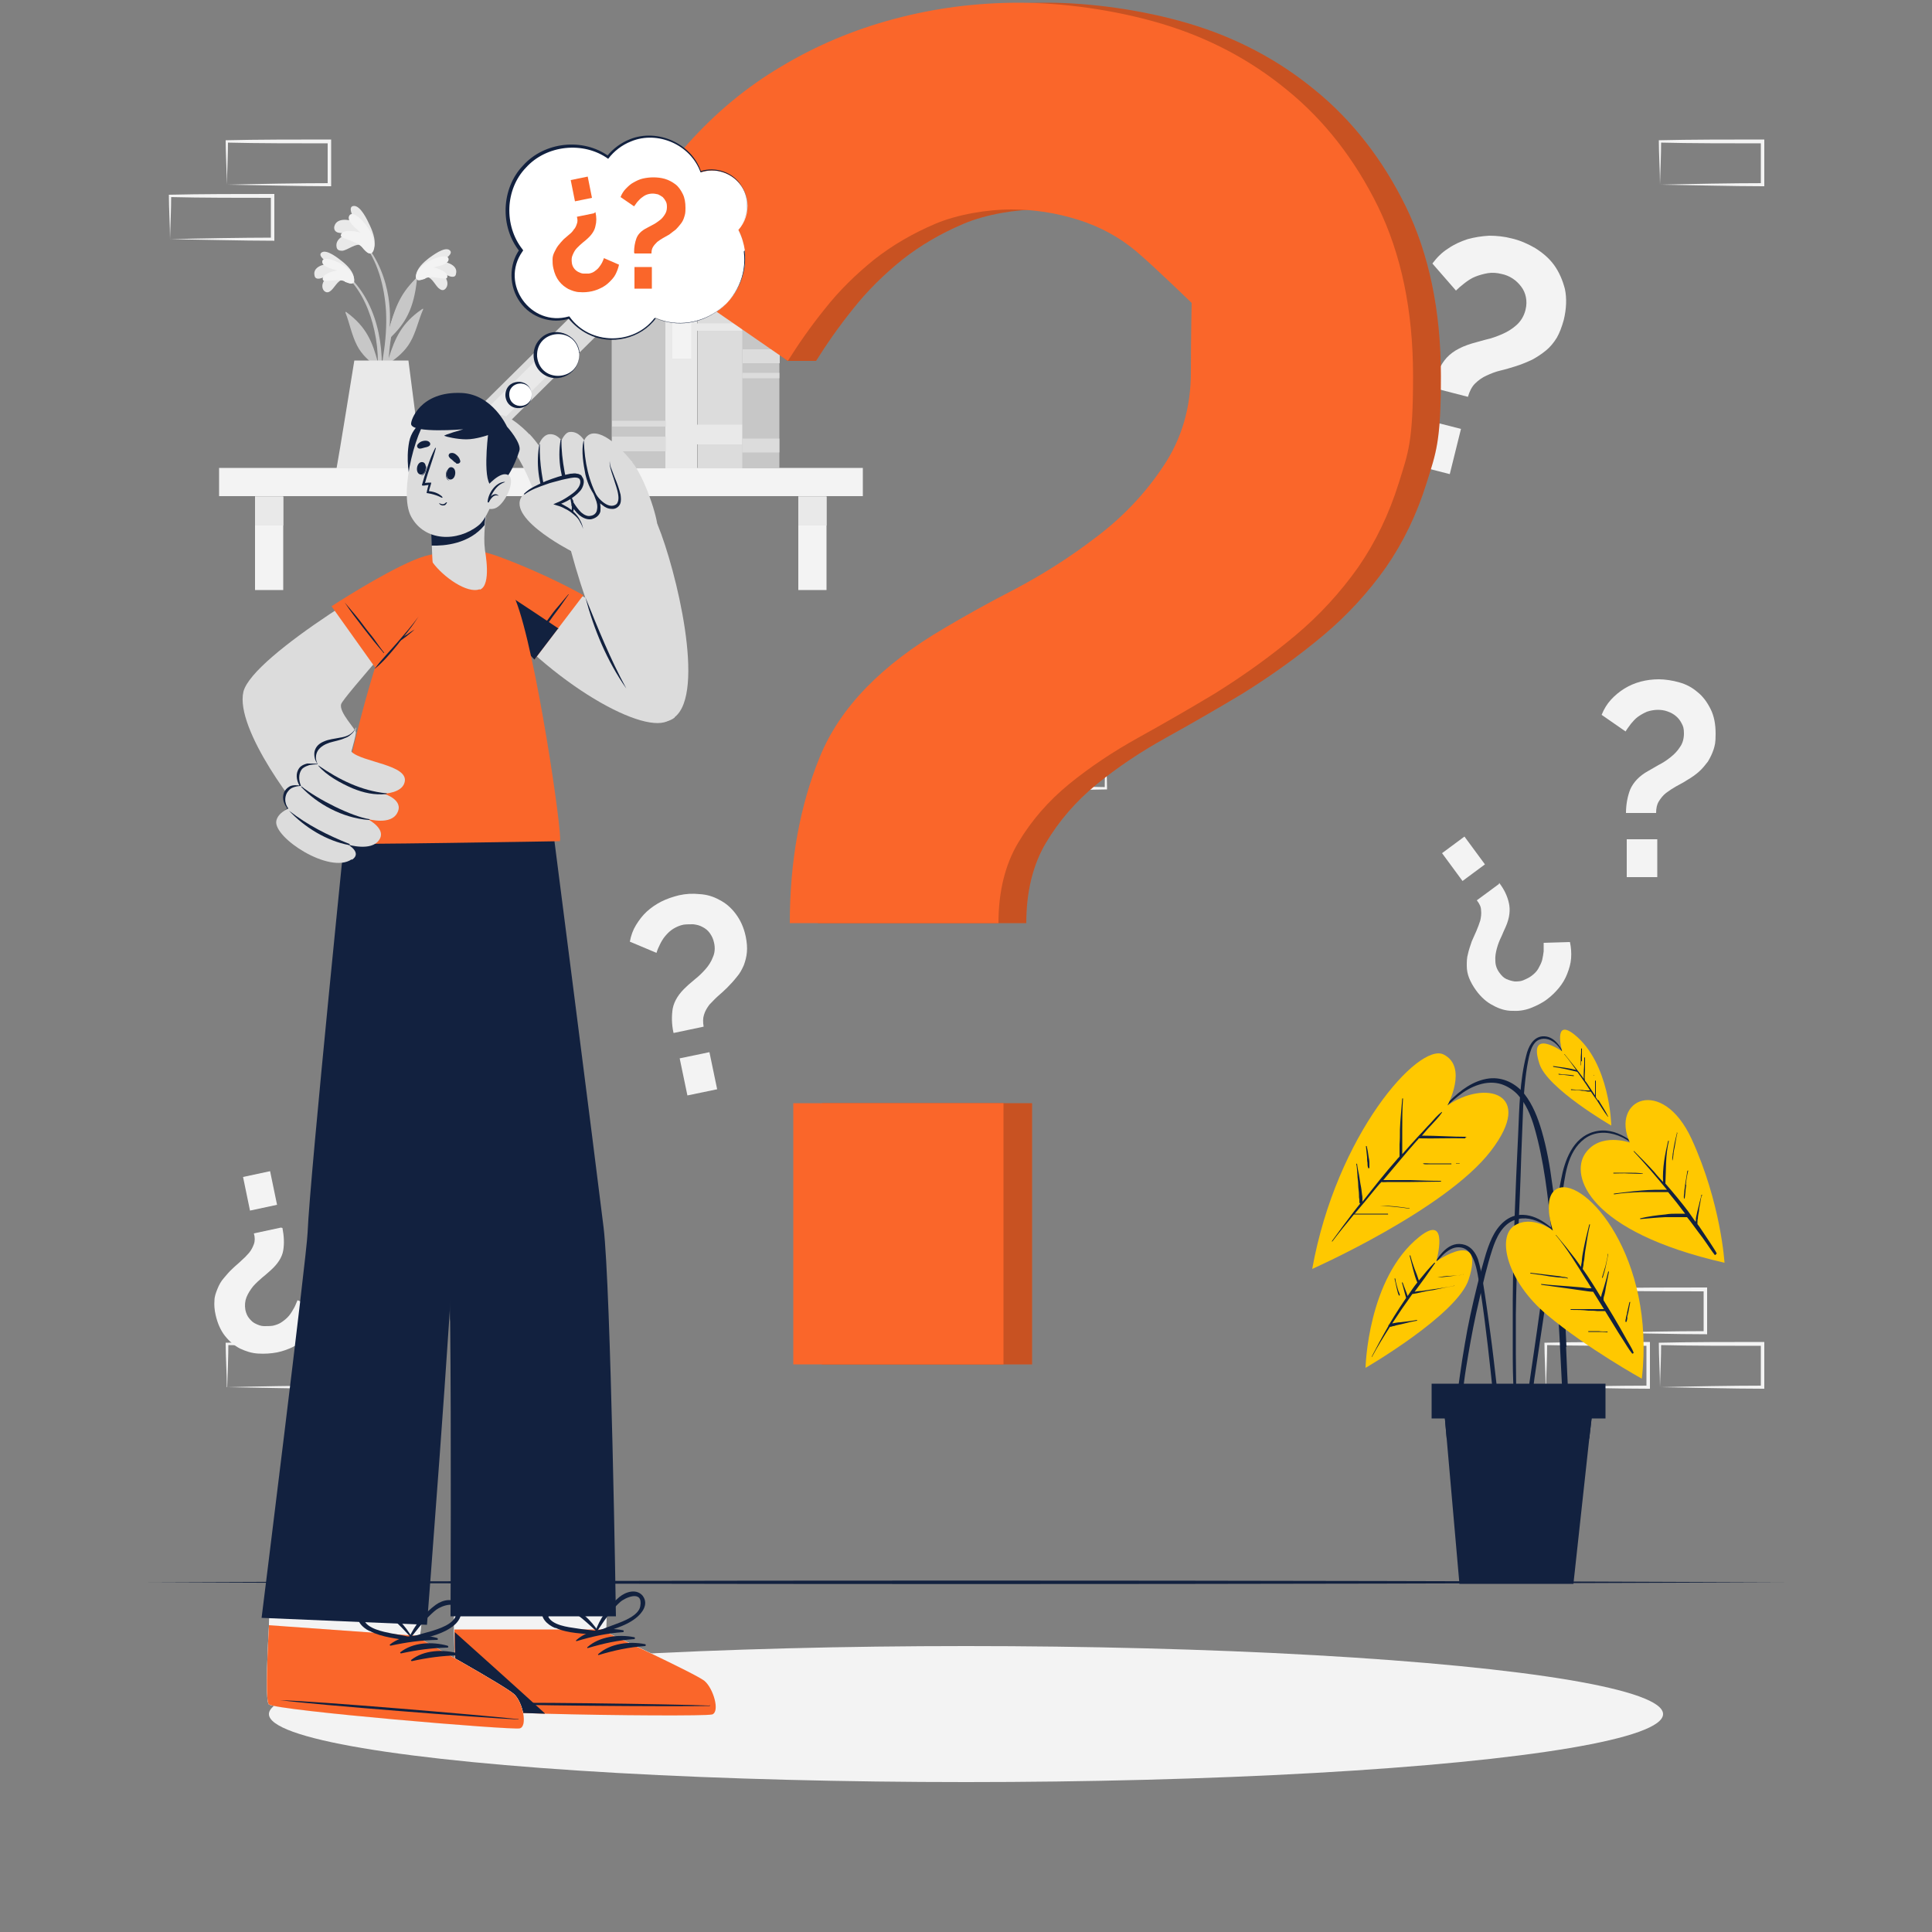 <svg xmlns="http://www.w3.org/2000/svg" xmlns:xlink="http://www.w3.org/1999/xlink" id="eFnXEDKeCJ61" viewBox="0 0 500 500"><rect x="0" y="0" width="500" height="500" fill="#808080" stroke="none"/><style><![CDATA[#eFnXEDKeCJ6124_to {animation: eFnXEDKeCJ6124_to__to 3000ms linear infinite normal forwards}@keyframes eFnXEDKeCJ6124_to__to { 0% {transform: translate(269.4px,262.1px);animation-timing-function: cubic-bezier(0.42,0,0.58,1)} 50% {transform: translate(271.7px,347.3px);animation-timing-function: cubic-bezier(0.42,0,0.58,1)} 100% {transform: translate(269.4px,262.1px)}} #eFnXEDKeCJ6180_tr {animation: eFnXEDKeCJ6180_tr__tr 3000ms linear infinite normal forwards}@keyframes eFnXEDKeCJ6180_tr__tr { 0% {transform: translate(129.666px,145.6px) rotate(0deg)} 50% {transform: translate(129.666px,145.6px) rotate(36.266deg)} 100% {transform: translate(129.666px,145.6px) rotate(0deg)}}]]></style><g><g><g><rect width="166.6" height="7.3" rx="0" ry="0" transform="matrix(-1 0 0-1 223.3 128.4)" fill="#f3f3f3" stroke-width="0"></rect><g><rect width="7.3" height="24.2" rx="0" ry="0" transform="translate(206.6 128.5)" fill="#f3f3f3" stroke-width="0"></rect><rect width="7.3" height="7.5" rx="0" ry="0" transform="translate(206.6 128.5)" fill="#e9e9e9" stroke-width="0"></rect></g><g><rect width="7.3" height="24.2" rx="0" ry="0" transform="translate(66 128.5)" fill="#f3f3f3" stroke-width="0"></rect><rect width="7.3" height="7.5" rx="0" ry="0" transform="translate(66 128.5)" fill="#e9e9e9" stroke-width="0"></rect></g></g><g><rect width="46.6" height="11.7" rx="0" ry="0" transform="matrix(0 1-1 0 192.2 74.6)" fill="#dcdcdc" stroke-width="0"></rect><rect width="5.1" height="11.7" rx="0" ry="0" transform="matrix(0 1-1 0 192.2 72.1)" fill="#e9e9e9" stroke-width="0"></rect><rect width="1.9" height="11.7" rx="0" ry="0" transform="matrix(0 1-1 0 192.1 83.7)" fill="#e9e9e9" stroke-width="0"></rect><rect width="5.1" height="13.2" rx="0" ry="0" transform="matrix(0 1-1 0 192.2 109.9)" fill="#e9e9e9" stroke-width="0"></rect><g><rect width="54.3" height="8.2" rx="0" ry="0" transform="matrix(0 1-1 0 180.4 66.9)" fill="#e9e9e9" stroke-width="0"></rect><rect width="20.9" height="4.9" rx="0" ry="0" transform="matrix(0 1-1 0 178.9 71.9)" fill="#f3f3f3" stroke-width="0"></rect></g><g><rect width="54.3" height="8.2" rx="0" ry="0" transform="matrix(-.711 0.703-.703-.711 158.23 83.073)" fill="#dcdcdc" stroke-width="0"></rect><rect width="20.9" height="4.9" rx="0" ry="0" transform="matrix(-.711 0.703-.703-.711 142.426 96.452)" fill="#e9e9e9" stroke-width="0"></rect></g><g><rect width="41.3" height="13.9" rx="0" ry="0" transform="matrix(0 1-1 0 172.2 79.9)" fill="#c7c7c7" stroke-width="0"></rect><rect width="3.8" height="13.9" rx="0" ry="0" transform="matrix(0 1-1 0 172.3 113)" fill="#dcdcdc" stroke-width="0"></rect><rect width="1.5" height="13.9" rx="0" ry="0" transform="matrix(0 1-1 0 172.3 108.9)" fill="#dcdcdc" stroke-width="0"></rect></g><g><rect width="38.8" height="9.6" rx="0" ry="0" transform="matrix(0 1-1 0 201.7 82.4)" fill="#c7c7c7" stroke-width="0"></rect><rect width="3.6" height="9.6" rx="0" ry="0" transform="matrix(0 1-1 0 201.7 113.5)" fill="#dcdcdc" stroke-width="0"></rect><rect width="3.6" height="9.6" rx="0" ry="0" transform="matrix(0 1-1 0 201.8 90.4)" fill="#dcdcdc" stroke-width="0"></rect><rect width="1.4" height="9.6" rx="0" ry="0" transform="matrix(0 1-1 0 201.7 96.5)" fill="#dcdcdc" stroke-width="0"></rect></g><g><g><path d="M90.3,71.5c8.2,8,9.6,20.5,7.9,31.3c0,.2-.4.2-.4,0c0-2.5,0-4.9,0-7.4c0-.1,0-.2-.1-.3-2.1-1.6-4.1-3.3-5.3-5.7-1.4-2.7-1.9-5.7-3-8.5c0-.3.2-.2.4,0c5,3.7,6.6,7.6,8,12.9c0-2.7-.3-5.5-.9-8.2-1.1-5-3.2-10-6.8-13.7-.1-.1,0-.4.2-.2v-.2Z" fill="#c7c7c7" stroke-width="0"></path><g><path d="M88.8,72.4c-1.4,0-2.3,2.3-3.4,3-.6.4-1.1.3-1.6-.2-1.1-1.5.4-3.4,1.8-4.4-1,.4-1.8,1.1-2.9,1.3-.7.1-1.2-.1-1.3-.8-.5-2.1,2.1-3,3.9-3-.9-.6-3.3-2.2-2-3s4.2,1.5,5.2,2.3c1.4,1.1,3.1,2.8,3.1,4.6c0,2.1-1.7.8-2.8.4v-.2Z" fill="#e9e9e9" stroke-width="0"></path><path d="M89.2,72.8c-1.8-.8-5.3.4-5.6-.3-.6-1.4,2.2-2.3,3.7-2.5-1.4-.4-4-1-3.9-2.3c0-1.6,4-.2,6,1.3c2.5,1.9,2.5,3.8,2.1,4.2-.6.5-2-.2-2.3-.3v-.1Z" fill="#f3f3f3" stroke-width="0"></path></g></g><g><path d="M109,70.7c-8.5,7.7-10.4,20.1-9,31c0,.2.4.2.4,0c0-2.5.1-4.9.2-7.4c0-.1,0-.2.1-.3c2.2-1.5,4.2-3.2,5.5-5.5c1.5-2.6,2.1-5.7,3.3-8.4.1-.3-.2-.2-.4,0-5.1,3.5-6.9,7.4-8.5,12.6.2-2.7.5-5.5,1.2-8.2c1.3-5,3.6-9.9,7.3-13.5.1-.1,0-.4-.2-.2l.1-.1Z" fill="#c7c7c7" stroke-width="0"></path><g><path d="M110.5,71.7c1.4.1,2.2,2.4,3.3,3.1.6.4,1.1.4,1.6-.2c1.1-1.5-.3-3.4-1.6-4.5c1,.5,1.8,1.2,2.9,1.5.7.1,1.2,0,1.3-.7.6-2.1-2-3.1-3.8-3.2.9-.6,3.4-2.1,2.1-3s-4.3,1.4-5.3,2.1c-1.4,1.1-3.2,2.7-3.3,4.5-.2,2.1,1.7.9,2.8.5v-.1Z" fill="#e9e9e9" stroke-width="0"></path><path d="M110.1,72c1.8-.8,5.3.6,5.6-.1.6-1.4-2.1-2.4-3.6-2.7c1.4-.3,4-.8,4-2.1c0-1.6-4-.4-6.1,1.1-2.6,1.8-2.6,3.7-2.2,4.1.6.5,2-.1,2.3-.2v-.1Z" fill="#f3f3f3" stroke-width="0"></path></g></g><g><path d="M100.3,91.1c-.6,4.1-1.4,8.3-2.6,12.2-.1.4-.6.3-.6-.1.6-3.8,1.6-7.4,2.1-11.2.6-3.8.9-7.7.7-11.5-.4-6.3-2.1-13.1-6.2-18c0-.1.1-.3.2-.2c8.3,9.6,7,21.5,6.9,22.5c1.2-4,2.4-8.6,6.8-12.6.2-.2.3,0,.3.2-.8,7.4-2.9,11.3-7.1,15.2-.1,1.2-.3,2.3-.5,3.5Z" fill="#c7c7c7" stroke-width="0"></path><g><path d="M93.6,63.5c-1.5-.7-3.5,1.2-5,1.4-.8,0-1.4-.2-1.5-1-.4-2.1,2.1-3.3,4.1-3.7-1.3,0-2.5.3-3.7,0-.7-.2-1.1-.7-1-1.5.5-2.4,3.7-2,5.6-1.2-.6-1.1-2.3-4-.6-4.2c1.8-.2,3.6,3.7,4.2,5c.9,1.9,1.8,4.5.9,6.3-1,2.2-2.2,0-3.1-1l.1-.1Z" fill="#e9e9e9" stroke-width="0"></path><path d="M93.8,64.1c-1.5-1.8-5.6-2.3-5.6-3.1c0-1.7,3.4-1.3,5.1-.8-1.2-1.1-3.7-3-2.9-4.4.9-1.6,4.3,1.8,5.6,4.4c1.6,3.3.7,5.2,0,5.4-.8.2-2-1.2-2.2-1.5Z" fill="#f3f3f3" stroke-width="0"></path></g></g><path d="M105.7,93.3l3.6,27.9h-22.2c.5-2.5,4.6-27.9,4.6-27.9h14Z" fill="#e9e9e9" stroke-width="0"></path></g></g></g><g><path d="M370.6,100.4c.7-2.8,1.8-5.2,3.2-7.1c1.5-2,3.8-3.4,7.1-4.4c1-.3,2.2-.6,3.6-1c1.4-.3,2.8-.8,4.2-1.4s2.7-1.4,3.8-2.4s1.9-2.3,2.3-3.9c.3-1.2.3-2.3.1-3.3s-.6-1.9-1.2-2.7-1.3-1.5-2.2-2.1-1.9-1-2.9-1.2c-1.2-.3-2.4-.4-3.6-.2-1.1.2-2.2.5-3.2.9s-1.9,1-2.8,1.7-1.6,1.3-2.2,1.9l-6.1-7c1.2-1.6,2.5-2.9,4.1-3.9c1.6-1.1,3.2-1.8,5-2.4c1.8-.5,3.7-.8,5.6-.9c1.9,0,3.9.2,5.8.7c2.2.5,4.2,1.4,6.1,2.5c1.9,1.2,3.6,2.6,4.9,4.4s2.2,3.9,2.8,6.2c.5,2.4.4,5.1-.3,8-.5,1.8-1.1,3.4-1.8,4.6-.8,1.3-1.7,2.4-2.8,3.3s-2.3,1.7-3.6,2.4c-1.3.6-2.7,1.2-4.3,1.7-1.3.4-2.6.8-3.9,1.1s-2.5.8-3.6,1.3-2.1,1.2-3,2.1c-.8.8-1.4,2-1.8,3.4l-9.3-2.4v.1Zm-4.8,19.9l2.9-11.7l9.4,2.4-2.9,11.7-9.4-2.4Z" fill="#f3f3f3" stroke-width="0"></path><path d="M73.1,317.8c.4,2.1.5,4,.2,5.8s-1.4,3.5-3.3,5.2c-.6.5-1.2,1.1-2.1,1.8-.8.7-1.6,1.4-2.4,2.3-.7.9-1.3,1.8-1.7,2.8s-.5,2.1-.3,3.3c.2.9.5,1.6,1,2.2s1,1.1,1.7,1.4c.6.3,1.4.6,2.1.6.8,0,1.6,0,2.3-.1.9-.2,1.7-.5,2.4-1s1.3-1,1.8-1.6.9-1.3,1.3-2s.6-1.4.9-2l6.3,2.6c-.3,1.4-.8,2.7-1.5,3.9s-1.5,2.3-2.6,3.2c-1,.9-2.2,1.7-3.4,2.4-1.3.6-2.6,1.1-4.1,1.4-1.6.3-3.2.4-4.9.3s-3.2-.6-4.7-1.3c-1.5-.8-2.7-1.8-3.9-3.3-1.1-1.4-1.9-3.2-2.4-5.4-.3-1.3-.4-2.6-.3-3.7c0-1.1.4-2.1.8-3.1s.9-1.9,1.6-2.7s1.4-1.7,2.3-2.5c.7-.7,1.5-1.3,2.2-2c.7-.6,1.4-1.3,2-2s1-1.5,1.3-2.3.3-1.8,0-2.8l7-1.5.4.1Zm-3.2-14.7l1.8,8.7-7,1.5-1.8-8.7l7-1.5Z" fill="#f3f3f3" stroke-width="0"></path><path d="M388,228.5c1.3,1.7,2.1,3.4,2.5,5.2s.2,3.8-.8,6.1c-.3.7-.7,1.5-1.1,2.5-.5,1-.9,2-1.2,3.1s-.5,2.2-.4,3.3c0,1.1.4,2.2,1.1,3.1.5.7,1.1,1.3,1.8,1.6s1.4.5,2.1.6c.7,0,1.5,0,2.2-.3s1.4-.6,2.1-1.1c.8-.6,1.4-1.2,1.8-1.9s.8-1.5,1-2.2c.2-.8.3-1.6.4-2.3c0-.8,0-1.5,0-2.2l6.8-.2c.3,1.4.4,2.8.3,4.2s-.5,2.7-1,4-1.2,2.5-2.1,3.6-1.9,2.1-3.1,3c-1.3,1-2.8,1.7-4.3,2.3-1.6.6-3.2.8-4.8.7-1.6,0-3.3-.5-4.9-1.4-1.6-.8-3.1-2.1-4.4-3.9-.8-1.1-1.4-2.2-1.8-3.2s-.6-2.1-.6-3.1c0-1.1,0-2.1.3-3.1.2-1,.6-2.1,1-3.3.4-.9.8-1.8,1.2-2.7s.7-1.8,1-2.7c.2-.9.3-1.8.2-2.6c0-.9-.4-1.7-1.1-2.6l5.7-4.2.1-.3Zm-9-12l5.3,7.2-5.8,4.3-5.3-7.2l5.8-4.3Z" fill="#f3f3f3" stroke-width="0"></path><path d="M420.8,210.5c0-2.3.4-4.4,1.1-6.2.8-1.8,2.3-3.5,4.7-4.8.7-.4,1.6-.9,2.6-1.5c1-.5,2.1-1.2,3.1-2s1.8-1.6,2.5-2.7c.7-1,1-2.2,1-3.5s-.2-1.9-.6-2.6c-.4-.8-.9-1.4-1.5-1.9s-1.3-.9-2.2-1.2c-.8-.3-1.7-.4-2.5-.4s-2,.2-2.8.5c-.9.4-1.6.8-2.3,1.3s-1.3,1.2-1.8,1.8c-.5.7-1,1.3-1.4,2l-6.2-4.3c.6-1.5,1.4-2.8,2.4-3.9s2.2-2.1,3.5-2.9s2.7-1.4,4.2-1.8s3.1-.6,4.7-.6s3.6.3,5.3.8c1.8.5,3.3,1.3,4.7,2.5c1.4,1.1,2.5,2.6,3.4,4.4s1.3,3.9,1.3,6.4-.2,2.9-.5,4c-.4,1.2-.9,2.2-1.5,3.2-.7.9-1.4,1.8-2.3,2.6s-1.9,1.5-3.1,2.2c-.9.6-1.9,1.1-2.8,1.6s-1.8,1.1-2.6,1.7-1.4,1.4-1.9,2.2-.7,1.8-.7,3h-7.8v.1ZM421,227v-9.8h7.9v9.8h-7.9Z" fill="#f3f3f3" stroke-width="0"></path><path d="M174.3,267.3c-.5-2.3-.5-4.4-.2-6.3.4-2,1.6-3.9,3.6-5.7.6-.6,1.4-1.2,2.3-2c.9-.7,1.8-1.6,2.6-2.5s1.5-2,1.9-3.1c.5-1.1.6-2.4.3-3.7-.2-1-.6-1.8-1.1-2.5s-1.1-1.2-1.9-1.6c-.7-.4-1.5-.6-2.4-.7-.9,0-1.7,0-2.5.1-1,.2-1.9.6-2.7,1.1s-1.4,1.1-2,1.8-1,1.4-1.4,2.2-.7,1.5-.9,2.2l-6.9-2.9c.3-1.6.8-3,1.6-4.3s1.7-2.5,2.8-3.5s2.4-1.9,3.8-2.6s2.9-1.2,4.5-1.6c1.8-.4,3.5-.5,5.4-.3c1.8.1,3.5.6,5.1,1.5c1.6.8,3,2,4.2,3.6s2.1,3.5,2.6,5.9c.3,1.5.4,2.8.3,4s-.4,2.3-.8,3.4c-.5,1.1-1,2.1-1.8,3-.7.9-1.6,1.9-2.5,2.8-.8.8-1.6,1.5-2.4,2.2s-1.5,1.5-2.2,2.2c-.6.8-1.1,1.6-1.4,2.6-.3.9-.3,1.9-.1,3.1l-7.6,1.6h-.2Zm3.6,16.2l-2-9.6l7.7-1.6l2,9.6-7.7,1.6Z" fill="#f3f3f3" stroke-width="0"></path></g><g><path d="M414.8,344.9c7.6-.2,19-.4,26.5-.4c0,0-.4.4-.4.4v-11.2c0,0,.4.5.4.5-7.8,0-18.8,0-26.5-.2c0,0,.3-.3.3-.3c0,3.2-.2,7.9-.3,11.2v0Zm0,0c0-3.4-.3-8.1-.3-11.5c7.8-.2,18.9-.2,26.8-.2c0,0,.5,0,.5,0s0,.5,0,.5s0,11.2,0,11.2v.4c0,0-.4,0-.4,0-7.6,0-18.8-.3-26.5-.4v0h-.1Z" fill="#f3f3f3" stroke-width="0"></path><path d="M429.6,359c7.6-.2,19-.4,26.5-.4c0,0-.4.4-.4.4v-11.2c0,0,.4.5.4.5-7.8,0-18.8,0-26.5-.2c0,0,.3-.3.3-.3c0,3.2-.2,7.9-.3,11.2v0Zm0,0c0-3.4-.3-8.1-.3-11.5c7.8-.2,18.9-.2,26.8-.2c0,0,.5,0,.5,0v.5c0,0,0,11.2,0,11.2v.4c0,0-.4,0-.4,0-7.6,0-18.8-.3-26.5-.4v0h-.1Z" fill="#f3f3f3" stroke-width="0"></path><path d="M400,359c7.6-.2,19-.4,26.5-.4c0,0-.4.4-.4.4s0-11.2,0-11.2l.5.5c-7.8,0-18.8,0-26.5-.2c0,0,.3-.3.3-.3c0,3.2-.2,7.9-.3,11.2v0h-.1Zm0,0c0-3.4-.3-8.1-.3-11.5c7.8-.2,18.9-.2,26.8-.2c0,0,.5,0,.5,0s0,.5,0,.5v11.2c0,0,0,.4,0,.4s-.4,0-.4,0c-7.6,0-18.8-.3-26.5-.4v0h-.1Z" fill="#f3f3f3" stroke-width="0"></path><path d="M58.7,359c7.6-.2,19-.4,26.5-.4c0,0-.4.4-.4.4s0-11.2,0-11.2l.5.5c-7.8,0-18.8,0-26.5-.2c0,0,.3-.3.3-.3c0,3.2-.2,7.9-.3,11.2v0h-.1Zm0,0c0-3.4-.3-8.1-.3-11.5c7.8-.2,18.9-.2,26.8-.2c0,0,.5,0,.5,0v.5c0,0,0,11.2,0,11.2s0,.4,0,.4-.4,0-.4,0c-7.6,0-18.8-.3-26.5-.4v0h-.1Z" fill="#f3f3f3" stroke-width="0"></path><path d="M58.7,47.8c7.6-.2,19-.4,26.5-.4c0,0-.4.4-.4.4v-11.2c0,0,.4.5.4.5-7.8,0-18.8,0-26.5-.2c0,0,.3-.3.3-.3c0,3.2-.2,7.9-.3,11.2v0Zm0,0c0-3.4-.3-8.1-.3-11.5c7.8-.2,18.9-.2,26.8-.2c0,0,.5,0,.5,0s0,.5,0,.5v11.2c0,0,0,.4,0,.4h-.4c-7.6,0-18.8-.3-26.5-.4v0h-.1Z" fill="#f3f3f3" stroke-width="0"></path><path d="M44,61.9c7.6-.2,19-.4,26.5-.4c0,0-.4.4-.4.4v-11.2c0,0,.4.5.4.5-7.8,0-18.8,0-26.5-.2c0,0,.3-.3.3-.3c0,3.2-.2,7.9-.3,11.2v0Zm0,0c0-3.4-.3-8.1-.3-11.5c7.8-.2,18.9-.2,26.8-.2c0,0,.5,0,.5,0s0,.5,0,.5s0,11.2,0,11.2s0,.4,0,.4-.4,0-.4,0c-7.6,0-18.8-.3-26.5-.4v0h-.1Z" fill="#f3f3f3" stroke-width="0"></path><path d="M429.6,47.8c7.6-.2,19-.4,26.5-.4c0,0-.4.4-.4.4v-11.2c0,0,.4.5.4.5-7.8,0-18.8,0-26.5-.2c0,0,.3-.3.3-.3c0,3.2-.2,7.9-.3,11.2v0Zm0,0c0-3.4-.3-8.1-.3-11.5c7.8-.2,18.9-.2,26.8-.2c0,0,.5,0,.5,0v.5c0,0,0,11.2,0,11.2v.4c0,0-.4,0-.4,0-7.6,0-18.8-.3-26.5-.4v0h-.1Z" fill="#f3f3f3" stroke-width="0"></path><path d="M286.2,192.8c-7.6.2-19,.4-26.5.4c0,0,.4-.4.4-.4v11.2c0,0-.4-.5-.4-.5c7.8,0,18.8,0,26.5.2c0,0-.3.3-.3.3c0-3.2.2-7.9.3-11.2v0Zm0,0c0,3.4.3,8.1.3,11.5-7.8.2-18.9.2-26.8.2c0,0-.5,0-.5,0v-.5c0,0,0-11.2,0-11.2s0-.4,0-.4h.4c7.6,0,18.8.3,26.5.4v0h.1Z" fill="#f3f3f3" stroke-width="0"></path><path d="M271.4,178.7c-7.6.2-19,.4-26.5.4c0,0,.4-.4.4-.4s0,11.2,0,11.2l-.5-.5c7.8,0,18.8,0,26.5.2c0,0-.3.3-.3.3c0-3.2.2-7.9.3-11.2v0h.1Zm0,0c0,3.4.3,8.1.3,11.5-7.8.2-18.9.2-26.8.2c0,0-.5,0-.5,0s0-.5,0-.5v-11.2c0,0,0-.4,0-.4s.4,0,.4,0c7.6,0,18.8.3,26.5.4v0h.1Z" fill="#f3f3f3" stroke-width="0"></path></g></g><g><path d="M38.4,409.5c135.6-.6,287.7-.6,423.3,0-135.6.6-287.7.6-423.3,0v0Z" fill="#12213f" stroke-width="0"></path></g><g><ellipse rx="180.4" ry="17.6" transform="translate(250 443.6)" fill="#f3f3f3" stroke-width="0"></ellipse></g><g><g><g><g><path d="M427,299.5c-3.8-3.7-8.7-8.2-14.5-6.6-5.5,1.5-7.6,7.5-8.5,12.4-1.3,6.4-2.2,12.9-3.3,19.3-1,6.5-2,13-2.9,19.6-.5,3.7-1.1,7.4-1.6,11-.3,1.8-.5,3.7-.8,5.5s-.6,3.6-.7,5.4c0,.6.9.7,1,.1.7-3.1,1-6.3,1.4-9.4.5-3.1.9-6.3,1.4-9.4.9-6.2,1.9-12.5,2.8-18.7s1.9-12.4,2.9-18.7c.8-5.3,1.2-11.8,5.9-15.3c2.6-1.9,5.8-1.9,8.7-.8c3.1,1.2,5.5,3.4,7.9,5.6c0,0,.2,0,.1-.1l.2.1Z" fill="#12213f" stroke-width="0"></path><g><path d="M421.8,295.7c0,0-7.8-2.8-11.6,2.9s.7,20.1,36.1,28.2c0,0-.9-15.4-8.5-32-7.6-16.5-21.1-10.3-16,.9Z" fill="#ffc800" stroke-width="0"></path><g><path d="M444.3,324.4c-.5-1-1.2-1.9-1.8-2.9-.6-.9-1.2-1.8-1.8-2.7-.5-.7-.9-1.4-1.4-2c0-.2,0-.3,0-.5c0-.3,0-.6.1-.9c0-.7.2-1.3.3-2c0-.7.2-1.3.3-2s.2-1.5.5-2.1c0-.1-.1-.2-.2,0c0,.4-.2.8-.3,1.2c0,.3-.2.6-.2.9-.2.7-.3,1.3-.5,2-.1.6-.3,1.2-.4,1.9c0,.3,0,.6-.1.9-.6-.9-1.3-1.8-1.9-2.7-1.9-2.5-3.9-4.9-5.9-7.2c0,0,0,0,0,0c.2-3.7,0-7.4.9-11c0,0-.1-.2-.2,0-.8,3.4-1.5,7-1.3,10.6-.7-.8-1.5-1.6-2.2-2.5-1.7-1.9-3.5-3.7-5.3-5.5c0,0-.2,0-.1.1c3,3.2,5.8,6.5,8.6,9.9-2.1,0-4.3,0-6.5.2-2.4.2-4.8.5-7.2.8-.1,0,0,.2,0,.2c2.4-.4,4.8-.5,7.1-.6c2.3,0,4.6,0,6.9,0c1.5,1.8,3,3.7,4.4,5.6-.1,0-.2,0-.3,0-.5,0-1.1,0-1.6,0-1.1,0-2.2,0-3.2.2-2.2.2-4.4.5-6.5,1-.1,0,0,.2,0,.2c2.2-.2,4.3-.4,6.5-.5c1,0,2.1,0,3.1,0c.5,0,1.1,0,1.6,0c.3,0,.6,0,.9,0c1,1.2,1.9,2.5,2.8,3.7.8,1,1.5,2,2.2,3s1.4,2.1,2.2,3.1c0,0,.2,0,.1,0l.4-.4Z" fill="#12213f" stroke-width="0"></path><path d="M425.2,303.7c-1.2-.2-2.5-.2-3.8-.2s-2.5,0-3.8,0c-.1,0-.1.2,0,.2c1.3,0,2.6-.1,3.8,0c1.2,0,2.5.1,3.7.1c0,0,0,0,0,0l.1-.1Z" fill="#12213f" stroke-width="0"></path><path d="M436.3,306.6c.1-1.2.3-2.4.6-3.6c0-.1-.1-.1-.2,0-.2,1.2-.4,2.4-.6,3.6c0,.6-.2,1.2-.2,1.8c0,.5-.2,1.1-.1,1.7c0,.1.2.1.2,0c.1-.5.1-1.1.2-1.7c0-.6.1-1.1.2-1.7l-.1-.1Z" fill="#12213f" stroke-width="0"></path><path d="M434,293.2c-.3,1.2-.6,2.4-.8,3.6-.1.6-.2,1.2-.3,1.8c0,.6-.2,1.2-.1,1.8c0,0,0,0,0,0c.2-.5.2-1.1.3-1.7c0-.6.2-1.2.3-1.8.2-1.2.4-2.5.7-3.7c0,0-.1-.2-.2,0h.1Z" fill="#12213f" stroke-width="0"></path></g></g></g><g><path d="M387.9,364.9c-.2-2.2-.4-4.4-.6-6.7-.5-4.4-1-8.8-1.6-13.2s-1.2-8.8-1.9-13.1c-.3-2-.7-4-1.3-6-.6-1.6-1.6-3.1-3.3-3.7-4.2-1.4-7,2.9-8.6,5.9c0,0,0,.2.1,0c1-1.4,3.8-5.5,6.9-5.3c2.1.1,3.8,1.6,4.8,6.9c2.5,13.2,4.8,40,5.1,41.7.1.9.8.9.8-.1c0-2.2-.2-4.4-.4-6.6v.2Z" fill="#12213f" stroke-width="0"></path><path d="M371.7,326.5c0,0,3.6-12.8-4.4-6.4-13.4,10.7-13.9,33.9-13.9,33.9s23.8-13.8,26.7-22.9c4.4-13.6-8.5-4.6-8.5-4.6h.1Z" fill="#ffc800" stroke-width="0"></path><g><path d="M376.2,332.8c-1.9.4-3.8.6-5.6.9-.9.1-1.8.3-2.7.4-.6,0-1.2.1-1.8.2c1.8-2.4,3.6-4.9,5.3-7.4c0,0,0-.2-.2-.1-1.4,1.4-2.7,3-4,4.6-.3-1-.7-2-1.1-3-.4-1.1-.8-2.3-1.1-3.5c0,0-.2,0-.2,0c.3,1.2.6,2.4.9,3.6.3,1.1.6,2.3,1.1,3.4-.9,1.1-1.7,2.3-2.5,3.5-.4-1.2-.9-2.3-1.3-3.5c0,0-.2,0-.2,0c.4,1.3.7,2.7,1.1,4-.5.8-1.1,1.6-1.6,2.4-1,1.5-1.9,3-2.8,4.5-.1,0-.2.2-.2.4-1.5,2.6-2.9,5.2-4.3,7.9c0,0,0,.2.1,0c1.4-2.6,3-5.2,4.6-7.7c0,0,0,0,0,0c.2,0,.6-.1.8-.2.3,0,.5-.1.8-.2.6-.1,1.2-.3,1.8-.4c1.2-.3,2.4-.6,3.6-.8.1,0,0-.2,0-.2-1.4.3-2.9.4-4.3.6-.7,0-1.4.2-2.1.3c0,0,0,0,0,0c.9-1.3,1.7-2.6,2.6-3.9s1.8-2.5,2.6-3.7c.8-.1,1.6-.3,2.5-.5s1.8-.4,2.8-.5c1.8-.4,3.7-.8,5.5-1.1c0,0,0-.2,0-.2l-.1.2Z" fill="#12213f" stroke-width="0"></path><path d="M361.9,334.1c-.1-.3-.2-.7-.3-1-.2-.7-.4-1.4-.5-2.2c0-.1-.2,0-.2,0c.2.7.3,1.4.5,2.2.2.7.3,1.5.6,2.1c0,.2.3,0,.3,0-.1-.4-.2-.7-.4-1.1Z" fill="#12213f" stroke-width="0"></path><path d="M378.6,329.9c-1.1.2-2.2.2-3.3.3-1.1,0-2.2.2-3.3.4c0,0,0,.1,0,0c1.1,0,2.2-.2,3.3-.3s2.2-.3,3.3-.4c.1,0,0-.2,0-.2v.2Z" fill="#12213f" stroke-width="0"></path></g></g><g><path d="M405.4,348.6c-.4-9.5-1-18.9-2-28.3-.5-4.7-1-9.4-1.7-14-.6-4.6-1.4-9.1-2.7-13.6-1-3.4-2.3-6.8-4.5-9.6-2.2-2.7-5.5-4.4-9.1-4-4.1.5-7.5,3.1-10.3,5.9-3.2,3.2-6.2,6.6-9.2,10-.8.9-1.5,1.7-2.3,2.6c0,0,0,.2.1.1c2.9-3.4,6-6.6,9.1-9.8c2.9-2.9,6-6,10-7.2c1.9-.6,3.9-.7,5.8-.1c1.5.5,2.9,1.4,4,2.5c2.3,2.4,3.6,5.6,4.5,8.7c2.5,8.7,3.5,17.8,4.4,26.8c1,9.1,1.6,18.3,2.1,27.4.5,9.2.8,18.4,1.7,27.6.1,1.1.3,2.3.4,3.4c0,.8,1.3.8,1.2,0-.8-9.5-1.2-19-1.6-28.5l.1.1Z" fill="#12213f" stroke-width="0"></path><g><path d="M374.6,286.1c0,0,5.4-10-1-13.2s-27.7,20.6-34,55.5c0,0,34.5-15.3,46.2-30.5s-1.6-18.5-11.2-11.8Z" fill="#ffc800" stroke-width="0"></path><g><path d="M379.6,294.2c-3.9,0-7.7-.3-11.6-.3.7-.8,1.4-1.7,2.2-2.5c1-1.1,2.2-2.3,3-3.5c0,0,0-.2-.1-.1-1.1.8-2,1.9-2.9,2.9-1,1-1.9,2.1-2.9,3.1-1.5,1.6-2.9,3.2-4.4,4.9c0-.2,0-.3,0-.5c0-.7,0-1.4,0-2c0-1.3,0-2.6,0-3.9c0-2.7,0-5.3.2-8c0-.1-.2,0-.2,0-.2,2.7-.5,5.3-.6,8c0,1.3,0,2.6-.1,3.9c0,.7,0,1.4,0,2c0,.4,0,.8,0,1.1-.2.3-.5.5-.7.8-3.1,3.5-6,7.2-8.9,10.9c0-.2,0-.4,0-.6c0-.4,0-.8-.1-1.2-.1-.9-.2-1.8-.4-2.7-.1-.8-.3-1.7-.4-2.5-.2-.9-.4-1.9-.5-2.8c0-.1-.2,0-.2,0c.2.9.2,1.9.3,2.8c0,.9.2,1.7.2,2.6s.2,1.7.2,2.6c0,.4,0,.8.1,1.2c0,.2,0,.4,0,.6c0,.3,0,.3.2.5-.5.6-1,1.3-1.5,1.9-2,2.6-3.9,5.2-5.8,7.8c0,0,0,.2.1.1c1.8-2.4,3.7-4.7,5.6-7c1.4,0,2.9,0,4.3,0c1.5,0,3,0,4.5,0c.1,0,0-.2,0-.2-1.5,0-3,0-4.5,0-1.4,0-2.8,0-4.1,0c1.7-2,3.4-4,5-6c.6-.7,1.2-1.5,1.9-2.2.6.1,1.2,0,1.7,0c.7,0,1.4,0,2,0c1.3,0,2.5,0,3.8,0c2.6,0,5.3-.1,7.9-.1.1,0,0-.2,0-.2-2.6,0-5.3-.1-7.9-.2-1.3,0-2.5,0-3.8,0-.7,0-1.4,0-2,0-.4,0-.8,0-1.2,0c1.4-1.7,2.9-3.4,4.3-5.1c0,0,0,0,0,0c1.4-1.7,2.8-3.3,4.3-5c.2-.2.4-.4.6-.7c4,.1,8-.1,12,0c.1,0,0-.2,0-.2l.4-.2Z" fill="#12213f" stroke-width="0"></path><path d="M377.7,301.1c-.3,0-.6,0-.9,0c0,0,0,.1,0,.1.3,0,.6,0,.9,0c.1,0,0-.2,0-.2v.1Z" fill="#12213f" stroke-width="0"></path><path d="M375.6,301.1c-1.2,0-2.5,0-3.7,0-.6,0-1.2,0-1.9,0-.6,0-1.2-.1-1.7,0c0,0,0,0,0,.1.5.2,1.2.1,1.7.1.6,0,1.2,0,1.9,0c1.2,0,2.5,0,3.7,0c.1,0,0-.2,0-.2Z" fill="#12213f" stroke-width="0"></path><path d="M364.7,312.7c-2.5-.4-5.1-.7-7.6-.7c0,0,0,0,0,0c2.5.2,5.1.4,7.6.8.1,0,.1-.1,0-.2v.1Z" fill="#12213f" stroke-width="0"></path><path d="M354.4,301.6c0-.2,0-.4,0-.7c0-.5-.1-1-.2-1.5-.1-.9-.3-1.9-.5-2.8c0,0-.2,0-.2,0c.1,1,.2,1.9.3,2.9c0,.5,0,1,.1,1.4c0,.4,0,1,.2,1.4c0,.1.3,0,.3,0c0-.2,0-.5,0-.7Z" fill="#12213f" stroke-width="0"></path></g></g></g><g><path d="M405.1,273.3c-1.2-2.3-2.8-5.3-5.9-5.1-2.5.2-3.7,2.8-4.2,4.9-1.7,6.6-1.8,13.6-2.1,20.4-.7,14.4-1.3,28.8-1.4,43.1c0,4,0,8,0,12c0,4.1,0,8.2.3,12.2c0,.4.6.4.6,0c0-3.5-.1-7-.1-10.4s0-6.8,0-10.2c.1-6.9.3-13.8.6-20.6s.6-13.7.8-20.5c.1-3.4.3-6.8.4-10.2.1-3.3.3-6.6.7-9.9.2-1.8.5-3.7.9-5.5.3-1.3.7-2.7,1.6-3.7c1.2-1.3,3.1-1.2,4.5-.3c1.5.9,2.4,2.5,3.2,4c0,0,.2,0,.1,0v-.2Z" fill="#12213f" stroke-width="0"></path><g><path d="M404.3,272.2c0,0-2.5-8.9,3.1-4.5c9.3,7.4,9.6,23.6,9.6,23.6s-16.6-9.6-18.6-16c-3.1-9.5,5.9-3.2,5.9-3.2v.1Z" fill="#ffc800" stroke-width="0"></path><g><path d="M413.5,284.7c-.2-.2-.3-.5-.5-.7c0-.2,0-.5,0-.8c0-.4,0-.8,0-1.2c0-.8,0-1.5,0-2.3c0-.1-.2,0-.2,0c0,.7,0,1.5,0,2.2c0,.4,0,.7,0,1.1c0,.1,0,.3,0,.5-.7-1-1.3-2-2-3-.2-.3-.4-.6-.6-.8-.2-1,0-2,0-2.9c0-1,0-2.1,0-3.1c0-.1-.2,0-.2,0c0,1.1,0,2.2-.1,3.2c0,.8-.1,1.5,0,2.3-1.6-2.2-3.3-4.3-5-6.4c0,0-.2,0-.1,0c1.1,1.3,2.1,2.7,3.1,4.1-1.9-.5-3.9-.7-5.9-1-.1,0-.1.1,0,.2c2.1.3,4.2.8,6.2,1.3c0,0,0,0,0,0c.8,1.1,1.6,2.2,2.4,3.4.3.5.6.9.9,1.4c0,0,0,0,0,0-.2,0-.4,0-.6,0-.5,0-.9,0-1.4-.1-1,0-1.9-.1-2.9-.2-.1,0,0,.2,0,.2.9,0,1.9,0,2.8.2.5,0,1,.1,1.5.2.2,0,.4,0,.6,0c0,0,.1,0,.2,0c.5.8,1.1,1.6,1.6,2.3.9,1.4,1.8,2.9,2.8,4.2c0,0,.2,0,.1,0-.7-1.5-1.7-2.9-2.5-4.3h-.2Z" fill="#12213f" stroke-width="0"></path><path d="M409.4,274.6c0-.3,0-.7,0-1c0-.7,0-1.5,0-2.2c0-.1-.2-.1-.2,0c0,.7,0,1.4-.1,2.2c0,.4,0,.7,0,1.1c0,.2,0,.3,0,.5s0,.4,0,.5c0,0,.1,0,.1,0c0-.2,0-.3,0-.5s0-.4,0-.5l.2-.1Z" fill="#12213f" stroke-width="0"></path><path d="M407.3,278.3c-.6-.1-1.2-.1-1.9-.2-.7,0-1.4-.1-2-.2-.1,0-.1.1,0,.2c1.3,0,2.6.3,3.9.4c0,0,0-.1,0-.1v-.1Z" fill="#12213f" stroke-width="0"></path></g></g><path d="M412.5,278.4c0,0,0,.3,0,.3v.3c0,.2,0,.4,0,.6s0,.4,0,.6s0,.4,0,.5c0,0,0,0,0,0s0-.2,0-.3c0,0,0-.2,0-.3c0-.2,0-.4,0-.6s0-.4,0-.6v-.3c0,0,0-.3,0-.3.1-.1-.2-.1-.1,0l.1.1Z" fill="#12213f" stroke-width="0"></path></g><g><path d="M405.5,321c-3.5-2.6-6.6-6.4-11.3-6.6-3.9-.2-6.6,2.8-8.1,6-.8,1.7-1.4,3.5-1.9,5.3-.7,2.4-1.4,4.9-2,7.4-1.2,4.9-2.3,9.8-3.1,14.7-.5,2.8-.9,5.5-1.3,8.3s-.8,5.7-.8,8.5c0,.5.8.6.9,0c.5-2.3.7-4.7,1-7c.3-2.4.7-4.7,1.1-7.1.8-4.7,1.7-9.4,2.8-14c1-4.4,2-8.8,3.4-13.1c1-3.1,2.6-6.6,5.9-7.7c5-1.7,9.6,2.6,13.3,5.3c0,0,.2,0,.1-.1v.1Z" fill="#12213f" stroke-width="0"></path><g><path d="M401.9,318.5c0,0-3.2-9.2,1.4-11c7-2.7,25.2,17.8,21.6,49.3c0,0-14.1-7.8-24.5-16.5s-13.1-20.1-8.5-23.1c4.6-2.9,9.9,1.2,9.9,1.2l.1.1Z" fill="#ffc800" stroke-width="0"></path><g><path d="M422.8,350.1c-.4-1.1-1.1-2.1-1.7-3.2s-1.2-2.1-1.8-3.2c-1.2-2.1-2.4-4.1-3.7-6.2-.2-.3-.4-.7-.6-1c0-.1,0-.2,0-.4c0-.3.1-.6.2-.9.2-.7.3-1.4.4-2.1.3-1.3.5-2.7.8-4c0,0-.1-.1-.2,0-.3,1.3-.7,2.7-1.1,4-.2.6-.4,1.3-.6,1.9c0,.2-.1.4-.2.7-1.5-2.5-3-4.9-4.7-7.3.1-.3.1-.7.2-1c0-.5.1-.9.2-1.4.1-1,.2-2.1.4-3.1.3-2,.6-4,1.1-6c0,0-.1-.1-.2,0-.5,2-1,4-1.4,6-.2,1-.4,2-.5,3c0,.5-.1,1-.2,1.5c0,.1,0,.3,0,.5-.5-.7-1-1.4-1.5-2.1-1.6-2.1-3.3-4.2-5-6.2c0,0-.2,0-.1,0c3,3.6,5.4,7.6,7.9,11.6.5.7.9,1.5,1.4,2.2-.2,0-.3,0-.5,0-.6,0-1.2-.1-1.8-.2-1.2-.1-2.4-.2-3.6-.3-2.4-.2-4.7-.3-7.1-.6-.1,0-.1.1,0,.2c2.4.3,4.8.7,7.2,1c1.2.2,2.3.3,3.5.5.8.1,1.8.3,2.7.3.9,1.5,1.9,3,2.8,4.5-.2,0-.4,0-.6,0-.4,0-.8,0-1.2,0-.7,0-1.5,0-2.2,0-1.5,0-3.1,0-4.6,0-.1,0,0,.2,0,.2c1.5,0,3.1,0,4.6.2.7,0,1.5,0,2.2.1.4,0,.7,0,1.1,0c.3,0,.7,0,1,0c.8,1.3,1.6,2.6,2.4,3.9.7,1.2,1.5,2.4,2.2,3.5.8,1.2,1.5,2.5,2.4,3.6c0,0,.2,0,.2,0l.2-.2Z" fill="#12213f" stroke-width="0"></path><path d="M416.1,324.6c-.1,1-.4,2-.6,3-.3,1-.6,2-.9,3c0,.1.1.2.2,0c.3-1,.6-2,.8-3s.4-2,.6-3c0-.1-.1-.1-.2,0h.1Z" fill="#12213f" stroke-width="0"></path><path d="M405.8,330.8c-.2-.2-.5-.2-.8-.3-.4,0-.9-.1-1.3-.2-.8-.1-1.6-.2-2.5-.3-1.7-.2-3.4-.4-5.1-.6-.1,0-.1.1,0,.2c1.6.2,3.2.4,4.8.7.8.1,1.6.2,2.4.3.4,0,.8,0,1.1.1.4,0,.9,0,1.3.2c0,0,.1,0,0-.1h.1Z" fill="#12213f" stroke-width="0"></path><path d="M416.1,344.6c-.8,0-1.6,0-2.4-.1-.4,0-.8,0-1.2,0-.2,0-.4,0-.6,0s-.5,0-.8,0c-.1,0-.1.2,0,.2.2,0,.5,0,.7,0s.4,0,.6,0c.4,0,.8,0,1.2,0c.8,0,1.6,0,2.4.1c0,0,.1-.2,0-.2h.1Z" fill="#12213f" stroke-width="0"></path><path d="M421.1,341.1c0-.5.2-.9.3-1.4.2-.9.3-1.8.5-2.7c0-.1-.1-.1-.2,0-.2.9-.4,1.8-.6,2.6c0,.4-.2.9-.3,1.3c0,.2,0,.4-.1.6c0,.2-.1.4,0,.6c0,0,.1.1.2,0c.2-.3.2-.8.3-1.2l-.1.2Z" fill="#12213f" stroke-width="0"></path></g></g></g></g><g><g><polygon points="373.4,361.1 374.4,372.3 377.7,409.9 407.2,409.9 411.3,372.3 412.6,361.1 373.4,361.1" fill="#12213f" stroke-width="0"></polygon><polygon points="373.4,361.1 374.4,372.3 411.3,372.3 412.6,361.1 373.4,361.1" fill="#12213f" stroke-width="0"></polygon></g><rect width="45" height="9" rx="0" ry="0" transform="matrix(-1 0 0-1 415.5 367.1)" fill="#12213f" stroke-width="0"></rect></g></g></g><g id="eFnXEDKeCJ6124_to" transform="translate(269.4,262.1)"><g transform="translate(-271.7,-347.3)"><g><g><path d="M214,324.1c0-16,2.6-30.4,7.8-43.1s16-23.8,32.3-33.3c4.9-2.9,10.9-6.3,18.1-10c7.2-3.8,14.2-8.2,21.1-13.5c6.9-5.2,12.7-11.3,17.4-18.4c4.7-7,7.1-15.1,7.1-24.3s-1.3-12.9-3.9-18.1-6-9.6-10.3-13.2c-4.2-3.6-9.2-6.3-14.9-8.1s-11.5-2.7-17.4-2.7-13.7,1.2-19.6,3.7-11.2,5.6-15.9,9.3c-4.7,3.8-9,8-12.7,12.7-3.8,4.7-6.9,9.2-9.6,13.5h-7.4l-35.3-29.4c4.2-10.1,9.9-19.1,16.9-27c7-7.8,15-14.5,24-19.8c9-5.4,18.7-9.5,29.2-12.3s21.2-4.2,32.3-4.2s24.7,1.8,36.8,5.4s23,9.3,32.6,17.2c9.6,7.8,17.5,17.9,23.5,30.1c6,12.3,9.1,26.9,9.1,43.9s-1.2,19.7-3.7,27.7-6,15.3-10.5,21.8c-4.6,6.5-10,12.4-16.2,17.6s-13.2,10.3-21.1,15.2c-6.5,3.9-13.1,7.7-19.6,11.3s-12.5,7.6-17.9,12-9.8,9.5-13.2,15.2-5.1,12.7-5.1,20.8h-53.9Zm1,114.2v-67.6h54.4v67.6h-54.4Z" fill="#fa662a" stroke-width="0"></path><g opacity="0.2"><path d="M214,324.1c0-16,2.6-30.4,7.8-43.1s16-23.8,32.3-33.3c4.9-2.9,10.9-6.3,18.1-10c7.2-3.8,14.2-8.2,21.1-13.5c6.9-5.2,12.7-11.3,17.4-18.4c4.7-7,7.1-15.1,7.1-24.3s-1.3-12.9-3.9-18.1-6-9.6-10.3-13.2c-4.2-3.6-9.2-6.3-14.9-8.1s-11.5-2.7-17.4-2.7-13.7,1.2-19.6,3.7-11.2,5.6-15.9,9.3c-4.7,3.8-9,8-12.7,12.7-3.8,4.7-6.9,9.2-9.6,13.5h-7.4l-35.3-29.4c4.2-10.1,9.9-19.1,16.9-27c7-7.8,15-14.5,24-19.8c9-5.4,18.7-9.5,29.2-12.3s21.2-4.2,32.3-4.2s24.7,1.8,36.8,5.4s23,9.3,32.6,17.2c9.6,7.8,17.5,17.9,23.5,30.1c6,12.3,9.1,26.9,9.1,43.9s-1.2,19.7-3.7,27.7-6,15.3-10.5,21.8c-4.6,6.5-10,12.4-16.2,17.6s-13.2,10.3-21.1,15.2c-6.5,3.9-13.1,7.7-19.6,11.3s-12.5,7.6-17.9,12-9.8,9.5-13.2,15.2-5.1,12.7-5.1,20.8h-53.9Zm1,114.2v-67.6h54.4v67.6h-54.4Z" stroke-width="0"></path></g></g><path d="M206.7,324.1c0-16,2.6-30.4,7.8-43.1s16-23.8,32.3-33.3c4.9-2.9,10.9-6.3,18.1-10c7.2-3.8,14.2-8.2,21.1-13.5c6.9-5.2,12.7-11.3,17.4-18.4c4.7-7,7.1-15.1,7.1-24.3s.2-17.9.2-17.9-10.1-9.8-14.4-13.4-9.2-6.3-14.9-8.1-11.5-2.7-17.4-2.7-13.7,1.2-19.6,3.7-11.2,5.6-15.9,9.3c-4.7,3.8-9,8-12.7,12.7-3.8,4.7-6.9,9.2-9.6,13.5l-42.6-29.4c4.2-10.1,9.9-19.1,16.9-27c7-7.8,15-14.5,24-19.8c9-5.4,18.7-9.5,29.2-12.3s21.2-4.2,32.3-4.2s24.7,1.8,36.8,5.4s23,9.3,32.6,17.2c9.6,7.8,17.5,17.9,23.5,30.1c6,12.3,9.1,26.9,9.1,43.9s-1.2,19.7-3.7,27.7-6,15.3-10.5,21.8c-4.6,6.5-10,12.4-16.2,17.6s-13.2,10.3-21.1,15.2c-6.5,3.9-13.1,7.7-19.6,11.3s-12.5,7.6-17.9,12-9.8,9.5-13.2,15.2-5.1,12.7-5.1,20.8h-53.9-.1Zm.9,114.2v-67.6h54.4v67.6h-54.4Z" fill="#fa662a" stroke-width="0"></path></g></g></g><g><g><g><g><g><path d="M184.2,443.7c-2.1.7-62.9-.1-65.2-1.6-.9-.6-1.3-9.4-1.5-20.1c0-.1,0-.2,0-.3c0-2.2,0-4.5,0-6.8c0-.3,0-.6,0-1c0-15.5.2-31.5.2-31.5l40.6.4-1.2,31.2v1.2c0,0-.3,6.5-.3,6.5v.7c0,0,23.1,10.7,25.4,12.6s4.1,8,2,8.7Z" fill="#dcdcdc" stroke-width="0"></path><path d="M184.2,443.7c-2.1.7-62.9-.1-65.2-1.6-.9-.6-1.3-9.4-1.5-20.1c0-.1,0-.2,0-.3c0-2.2,0-4.5,0-6.8c0-.3,0-.6,0-1h39.6c0,.1,0,1.3,0,1.3l-.2,6.5v.7c0,0,23.1,10.7,25.4,12.6s4.1,8,2,8.7h-.1Z" fill="#f3f3f3" stroke-width="0"></path><g><path d="M184.2,443.7c-1.3.4-24.8.3-43.3-.2-11.5-.3-21-.8-21.9-1.4-.9-.5-1.3-9.2-1.4-19.7c0-.1,0-.3,0-.4s0-.2,0-.3h39.2c0,0,0,.7,0,.7s23.1,10.7,25.5,12.6c2.3,1.9,4.1,8,2,8.7h-.1Z" fill="#fa662a" stroke-width="0"></path><g><path d="M183.6,441.4c-10.2-.4-51.5-1-61.7-.6c0,0,0,0,0,0c10.1.6,51.5.9,61.7.7.2,0,.2-.2,0-.2v.1Z" fill="#12213f" stroke-width="0"></path><path d="M161.2,421.9c-4-.8-9-.2-12.1,2.6-.1.1,0,.3.2.2c4-1.2,7.7-2,11.9-2.3.3,0,.3-.5,0-.5Z" fill="#12213f" stroke-width="0"></path><path d="M164.1,423.7c-4-.8-9-.2-12.1,2.6-.1.1,0,.3.2.2c4-1.2,7.7-2,11.9-2.3.3,0,.3-.5,0-.5Z" fill="#12213f" stroke-width="0"></path><path d="M166.9,425.5c-4-.8-9-.2-12.1,2.6-.1.1,0,.3.2.2c4-1.2,7.7-2,11.9-2.3.3,0,.3-.5,0-.5Z" fill="#12213f" stroke-width="0"></path><g><path d="M166.5,413.2c-1.6-2.2-4.5-1.3-6.2.1-2.8,2.3-5.2,5.8-6.3,9.1c0,0,0,.1,0,.1c0,.3.3.6.6.5c3.3-1.2,7.1-2,9.9-4.2c1.7-1.3,3.4-3.6,1.9-5.7l.1.1Zm-7.1,7.1c-1.6.6-3.3,1.2-4.9,1.9c1.2-1.8,2.4-3.6,3.8-5.3.7-.8,1.4-1.6,2.2-2.3c1.2-1.1,6-3.3,5.2,1.1-.4,2.4-4.4,3.9-6.3,4.6Z" fill="#12213f" stroke-width="0"></path><path d="M143.8,421.3c3.3,1.5,7.1,1.4,10.6,1.8.4,0,.6-.3.5-.6c0,0,.1,0,0-.2-1.9-3-5.1-5.9-8.3-7.4-2-1-5.1-1.2-6.1,1.3-1,2.4,1.2,4.3,3.1,5.1h.2Zm-1.8-2.9c-1.8-4.1,3.4-3,4.8-2.2.9.5,1.8,1.1,2.6,1.7c1.8,1.3,3.3,2.8,4.9,4.2-1.7-.3-3.5-.4-5.2-.7-2.1-.3-6.2-.8-7.2-3h.1Z" fill="#12213f" stroke-width="0"></path></g></g><path d="M141,443.5c-11.5-.3-21-.8-21.9-1.4-.9-.5-1.3-9.2-1.4-19.7c4.7,4.2,16.4,14.7,23.3,21v.1Z" fill="#12213f" stroke-width="0"></path></g></g><g><path d="M105.2,207.5c0,0,9.1,102.6,10.6,110.5.3,1.8.6,11.5.7,24c.3,27.2.1,76.3.1,76.3h42.8c0,0-1.3-85-3.2-100.7s-14-110-14-110h-37.1l.1-.1Z" fill="#12213f" stroke-width="0"></path><g><path d="M157.5,410.7c-6.7-.1-4.8-.2-11.4-.3-3.3,0-24.8-.2-27.8.3c0,0,0,.1,0,.1c3.1.5,24.5.3,27.8.3c6.7,0,4.8-.1,11.4-.3.1,0,.1-.2,0-.2v.1Z" fill="#12213f" stroke-width="0"></path><path d="M124.8,362.1c0-6.2,0-12.4-.1-18.6c0-6,0-12-.3-18-.6-12.2-3-24.1-4.8-36.2-1.8-12-3.2-24.1-4.5-36.2-1.5-13.6-2.8-27.1-4.2-40.7c0,0-.2,0-.1,0c2,24.2,4.3,48.5,7.6,72.6.8,6,1.7,12,2.7,17.9c1,6,2,12.1,2.5,18.2.5,6,.5,12,.6,18c0,6.2.1,12.4.2,18.6.1,13.8.3,35,.4,48.8c0,.3.4.3.4,0c0-12.3-.2-32-.3-44.3l-.1-.1Z" fill="#12213f" stroke-width="0"></path></g></g><path d="M96.2,207.5c0,0,18.1,102.6,19.6,110.5.3,1.8.6,11.5.7,24v0c0,0,20.4-134.4,20.4-134.4h-40.7v-.1Z" fill="#12213f" stroke-width="0"></path></g><g><g><path d="M134.5,447.3c-2.2.5-62.7-4.6-64.9-6.2-.8-.6-.6-9.5,0-20.2c0-.1,0-.2,0-.3.1-2.2.2-4.5.4-6.8c0-.3,0-.6,0-.9c1-15.4,2.4-31.4,2.4-31.4l40.5,3.3-3.4,31v1.2c-.1,0-.8,6.4-.8,6.4v.7c0,0,22.2,12.3,24.4,14.4s3.5,8.3,1.4,8.8Z" fill="#dcdcdc" stroke-width="0"></path><path d="M134.5,447.3c-2.2.5-62.7-4.6-64.9-6.2-.8-.6-.6-9.5,0-20.2c0-.1,0-.2,0-.3.1-2.2.2-4.5.4-6.8c0-.3,0-.6,0-.9l39.5,2.9v1.2c-.1,0-.8,6.4-.8,6.4v.7c0,0,22.2,12.3,24.4,14.4s3.5,8.3,1.4,8.8Z" fill="#f3f3f3" stroke-width="0"></path><g><path d="M134.5,447.3c-2.2.5-62.7-4.6-64.9-6.2-.8-.6-.6-9.5,0-20.2c0-.1,0-.2,0-.3l39.1,2.8v.7c0,0,22.2,12.3,24.4,14.4s3.5,8.3,1.4,8.8Z" fill="#fa662a" stroke-width="0"></path><g><path d="M134,444.9c-10.2-1.1-51.4-4.6-61.5-4.9c0,0,0,0,0,0c10.1,1.3,51.3,4.5,61.5,5c.2,0,.2-.1,0-.2v.1Z" fill="#12213f" stroke-width="0"></path><path d="M113.1,423.9c-4-1.1-8.9-.9-12.2,1.7-.1.1,0,.3.2.3c4.1-.9,7.8-1.4,12-1.5.3,0,.3-.4,0-.5Z" fill="#12213f" stroke-width="0"></path><path d="M115.8,425.9c-4-1.1-8.9-.9-12.2,1.7-.1.1,0,.3.2.3c4.1-.9,7.8-1.4,12-1.5.3,0,.3-.4,0-.5Z" fill="#12213f" stroke-width="0"></path><path d="M118.6,427.9c-4-1.1-8.9-.9-12.2,1.7-.1.1,0,.3.2.3c4.1-.9,7.8-1.4,12-1.5.3,0,.3-.4,0-.5Z" fill="#12213f" stroke-width="0"></path><g><path d="M119,415.6c-1.4-2.3-4.4-1.6-6.2-.3-2.9,2.1-5.6,5.4-7,8.7c0,0,0,.1,0,.2c0,.3.2.7.6.6c3.4-.9,7.2-1.5,10.2-3.5c1.8-1.1,3.6-3.4,2.3-5.6l.1-.1Zm-7.6,6.6c-1.7.5-3.4.9-5,1.5c1.4-1.7,2.6-3.4,4.2-5c.7-.7,1.5-1.5,2.3-2.1c1.3-1,6.2-2.9,5.1,1.4-.6,2.4-4.6,3.6-6.6,4.2Z" fill="#12213f" stroke-width="0"></path><path d="M95.7,422.1c3.2,1.7,7,1.9,10.5,2.6.4,0,.6-.3.5-.6c0,0,.1,0,0-.2-1.7-3.1-4.6-6.2-7.7-8-1.9-1.1-5-1.6-6.2.9-1.1,2.3.9,4.4,2.8,5.3h.1Zm-1.5-3c-1.5-4.2,3.6-2.8,5-1.9.9.6,1.7,1.2,2.5,1.9c1.7,1.4,3.1,3,4.6,4.6-1.7-.4-3.4-.7-5.1-1-2-.4-6.2-1.2-7-3.5v-.1Z" fill="#12213f" stroke-width="0"></path></g></g></g></g><g><path d="M110.5,420.5l-42.8-1.8c0,0,11.7-93.9,11.9-99.6.6-15,10.5-111.6,10.5-111.6h52.2c0,0-3.3,22.3-8.9,36.4c0,0-4.3,1.3-10.9,5c0,0-4.9,63.9-5.1,71.9-.4,15.8-6.9,99.7-6.9,99.7Z" fill="#12213f" stroke-width="0"></path><g><path d="M109.3,412.6c-6.7-.4-4.7-.4-11.4-.7-3.3-.2-24.7-1.3-27.8-.9c0,0,0,.1,0,.1c3,.6,24.5,1.4,27.8,1.5c6.7.2,4.8,0,11.4.2.1,0,.1-.2,0-.2Z" fill="#12213f" stroke-width="0"></path><path d="M93.9,213.2c-1.9,24.3-3.9,48.7-6.2,73-2.2,24.4-4.8,48.8-8,73-1.8,13.6-3.7,32.7-5.9,46.2c0,0,.1.1.1,0c4.3-24,7.5-53.8,10.2-78.1s4.9-48.6,6.9-72.9c1.1-13.8,2.1-27.5,3.2-41.3c0-.2-.3-.2-.3,0v.1Z" fill="#12213f" stroke-width="0"></path><g><path d="M135.3,242.9c-4.4,1.5-8.7,3.7-12.8,6-.2,0,0,.3.1.3c4.3-1.9,8.7-3.6,12.9-5.7.3-.2.1-.6-.2-.5v-.1Z" fill="#12213f" stroke-width="0"></path><path d="M136.6,213.3c0-.1-.3-.2-.3,0c0,5.1-.3,9.6-.7,14.4-.2,2.2-2,14.5-5.8,13.6-.6-.1-1-.8-1.1-1.8-.1-1.2.3-2.6.5-3.8.4-2.6.8-5.1,1-7.7.4-4.8.4-9.7-.2-14.5c0-.2-.2-.1-.2,0c0,6.7-.2,13.4-1.2,20-.5,3.2-2.1,8,1.2,8.5c3.4.5,5.6-7.5,6-9.7c1.2-6.1,1.2-12.8.7-19h.1Z" fill="#12213f" stroke-width="0"></path><path d="M129.9,241.6c-.3.8-.6,1.7-.9,2.5-.2.7-.4,1.4-.4,2.1c0,.1.2.1.3,0c.5-.6.6-1.4.9-2c.3-.8.6-1.6.9-2.4.2-.5-.6-.8-.8-.3v.1Z" fill="#12213f" stroke-width="0"></path></g><path d="M112.5,217.4c0-.5,0-1.1-.2-1.6c0,0-.1,0-.2,0-.1.4-.1.9-.2,1.4c0,.5-.1,1.1-.2,1.6-.1,1.1-.3,2.2-.6,3.2-.5,2-1.5,3.8-2.9,5.3-1.4,1.4-3.1,2.5-5,3.3-2.1.9-4.2,1.2-6.4,1.8c0,0,0,.2,0,.2c2.3,0,4.8-.5,6.9-1.4c1.9-.7,3.7-1.8,5.2-3.3s2.5-3.4,3-5.4c.3-1.1.4-2.1.4-3.2c0-.6,0-1.2,0-1.8l.2-.1Z" fill="#12213f" stroke-width="0"></path></g></g></g></g><g><g id="eFnXEDKeCJ6180_tr" transform="translate(129.666,145.6) rotate(0)"><g transform="translate(-129.666,-145.6)"><g><path d="M163.6,119.6c3.2,3.9,6.7,14.4,6.6,17.3s-17.8,9.4-20.3,7.8-12.3-15.5-12.4-20.6s22.8-8.5,26.2-4.5h-.1Z" fill="#dcdcdc" stroke-width="0"></path><g><path d="M137,112.4c-1.6-1.7-6.9-6.7-9.2-4.5-1.5,1.4,2.1,5.3,3.5,6.8c3.1,3.2,5.4,8.8,6.5,11.5s6.3-2.7,6.3-2.7-2.9-6.8-7.1-11.2v.1Z" fill="#dcdcdc" stroke-width="0"></path><path d="M141.3,129.4c0,0,1.8,4.9,4.8,4.8c2.8-.1,2.2-4.3,2.2-4.6c0,.3,1.9,4.7,4.8,4.3c3.1-.4,1.7-4.5,1.6-4.8.2.2,1.7.526,3.9-.274c0,0-1.2-6.226-.6-9.426c0,0,5.5.3,5.7.3c0,0-5.2-7-9.5-7.5-2.3-.3-3,1.8-3,1.8s-1.4-2.5-3.8-2.2c-1.2.1-2.1,2.2-2.1,2.2s-1.2-1.9-3.3-1.6c-1.6.3-2.5,2.3-2.6,3.1-.7,6.1,1.9,13.9,1.9,13.9Z" fill="#dcdcdc" stroke-width="0"></path><g><path d="M139.6,114.9c0,0,0,0,0,0-.9,4.8-.3,10.3,1.8,14.7c0,.1.3,0,.3,0-1.3-5-2.1-9.5-2-14.6l-.1-.1Z" fill="#12213f" stroke-width="0"></path><path d="M145.2,113.8c0,0,0,0-.1,0-.9,4.9,0,11.1,3,15.9.1.2.4.2.3,0-1.8-3.3-3.2-11.3-3.1-15.9h-.1Z" fill="#12213f" stroke-width="0"></path><path d="M155,129.3c-2.7-4.7-3.7-9.8-3.9-15.2c0,0-.1,0-.1,0-.6,2.7,0,6.1.5,8.7.6,2.5,1.6,4.7,3.4,6.6c0,0,.2,0,.2,0l-.1-.1Z" fill="#12213f" stroke-width="0"></path></g><path d="M141.3,129.4c.4.9.9,1.8,1.5,2.6s1.3,1.5,2.2,1.9c.4.2.9.2,1.3,0s.8-.4,1.1-.8c.6-.7.7-1.7.5-2.5l-.4-2.2l1.1,1.9c.5.8,1.1,1.6,1.8,2.3.7.6,1.6,1.1,2.4.9.9-.1,1.6-.7,1.7-1.6.2-.9,0-1.9-.4-2.8l-.9-2.4l1.6,2c.4.5,1,1.1,1.6,1.5s1.2.7,1.9.7c.6,0,1.3-.3,1.5-.8.3-.6.3-1.3.2-2-.2-1.5-.8-2.9-1.2-4.3-.2-.7-.5-1.4-.7-2.2-.2-.7-.4-1.5-.3-2.3c0,.8.2,1.5.5,2.2s.5,1.4.8,2.1c.6,1.4,1.1,2.8,1.5,4.4.1.8.2,1.6-.1,2.4-.4.9-1.3,1.4-2.2,1.3-.9,0-1.7-.4-2.3-.9-.7-.5-1.2-1-1.8-1.6l.7-.4c.4,1,.6,2.1.5,3.3c0,.6-.4,1.2-.9,1.6s-1.1.6-1.6.7c-1.2.1-2.3-.5-3.1-1.2s-1.4-1.6-2-2.5l.7-.3c.1,1.1,0,2.3-.8,3.1-.4.4-.9.7-1.4.9s-1.1.1-1.6-.1c-1-.5-1.6-1.3-2.2-2.2-.5-.9-1-1.8-1.3-2.7h.1Z" fill="#12213f" stroke-width="0"></path></g><g><path d="M147.8,142.6c0,0-19.1-9.7-11.6-15.3c2.2-1.7,13.3-5.8,14.2-3.6c1.1,2.9-3.2,5.5-6.1,6.7c0,0,7,2.4,6.7,7.7-.1,3.3-3.2,4.5-3.2,4.5Z" fill="#dcdcdc" stroke-width="0"></path><path d="M135.6,127.8c.8-.8,1.7-1.4,2.7-1.9s2-1,3-1.4c2.1-.8,4.1-1.5,6.3-1.9.6,0,1.1-.2,1.7,0c.3,0,.6.1.9.3.2,0,.3.2.4.4s.2.3.3.5c.3.6.2,1.3,0,1.9s-.5,1.1-.9,1.5c-.8.9-1.7,1.5-2.6,2.1-1,.6-2,1-3,1.4v-.7c.8.3,1.5.7,2.2,1.1s1.4.9,2,1.5s1.1,1.2,1.5,2c.4.7.7,1.5.8,2.3-.2-.8-.6-1.5-1-2.2s-1-1.2-1.6-1.7-1.3-1-2-1.3c-.7-.4-1.4-.7-2.2-.9l-.9-.3.9-.4c1-.4,1.9-.9,2.8-1.5s1.8-1.2,2.4-1.9s1.1-1.7.8-2.5c-.2-.7-1.4-.7-2.4-.5s-2.1.4-3.1.7-2.1.5-3.1.9c-2,.7-4.1,1.4-5.8,2.7l-.1-.2Z" fill="#12213f" stroke-width="0"></path></g></g><g><path d="M125.9,156.4c16.9,20.8,41.4,34.3,47.4,29.9s-14.3-27.4-14.7-27.7c-1.2-1.1-10.2-5.8-26.6-12.7-16.1-6.8-13.7,1.3-6.1,10.5Z" fill="#dcdcdc" stroke-width="0"></path><g><path d="M151,154l-12.7,16.7c0,0-10.7-11-16.3-18.3s-5.1-12.9,7.5-8.2s21.4,9.8,21.4,9.8h.1Z" fill="#fa662a" stroke-width="0"></path><path d="M137.1,166.9c1.6-2.3,3.2-4.5,4.8-6.7.8-1.1,1.6-2.2,2.5-3.2.9-1.1,1.8-2.1,2.7-3.2c0,0,.2,0,.1,0-.8,1.1-1.5,2.2-2.3,3.3s-1.7,2.2-2.5,3.4c-1.7,2.2-3.4,4.4-5.2,6.5c0,0-.1,0-.1,0v-.1Z" fill="#12213f" stroke-width="0"></path><path d="M144.4,162.7l-6.1,8c0,0-10.7-11-16.3-18.3-.2-.2-.4-.5-.5-.7c0-.1-.1-.2-.2-.3-.1-.2-.2-.3-.3-.5-.3-.4-.6-.9-.8-1.3c0-.1-.2-.3-.2-.4-.5-.9-.8-1.7-1-2.4c0-.3-.1-.5-.2-.8c0-.1,0-.2,0-.4c5.6,3.8,18.6,12.2,25.8,17.1h-.2Z" fill="#12213f" stroke-width="0"></path></g></g><g><path d="M174.6,185.6c8.1-6.3.4-38.1-4.4-49.8-1.4-3.4-23.4,3-22.4,6.9c5.9,21.9,17.9,49.8,26.8,43v-.1Z" fill="#dcdcdc" stroke-width="0"></path><path d="M151.5,154.6c3.2,7.9,6.5,16.1,10.6,23.6-5-7.1-8.4-15.3-10.6-23.6v0Z" fill="#12213f" stroke-width="0"></path></g></g></g><g><path d="M144.9,217.7c0,0-57.9,1-58.2.6-.9-1,10.8-60.6,22.9-72.9c4.3-4.3,13.1-2.6,14.5-1.9c3.4,1.6,6.6,5.2,9.3,11.7c5.3,13.1,12.3,61.4,11.5,62.4v.1Z" fill="#fa662a" stroke-width="0"></path><path d="M127,145.6h-17.6c0,0,0,0,0-.1.4-.4.9-.8,1.3-1.1h14.6c.5.3,1.1.7,1.6,1.2h.1Zm1.9,2h-21.1c-.3.4-.5.8-.8,1.2h22.9c-.3-.4-.6-.8-.9-1.2h-.1Zm2.2,3.2h-25.3c-.2.4-.4.8-.6,1.2h26.6c-.2-.4-.4-.8-.7-1.2Zm1.7,3.2h-28.6c-.2.4-.4.8-.6,1.2h29.7c-.2-.4-.3-.8-.5-1.2Zm1.2,3.2h-31.3c-.2.4-.3.8-.5,1.2h32.2c-.1-.4-.3-.8-.4-1.2Zm1,3.2h-33.7c-.1.4-.3.8-.5,1.2h34.5c-.1-.4-.2-.8-.3-1.2Zm.9,3.2h-35.7c-.1.4-.3.8-.4,1.2h36.5c0-.4-.2-.8-.3-1.2h-.1Zm.8,3.2h-37.6c-.1.4-.3.8-.4,1.2h38.3c0-.4-.2-.8-.3-1.2Zm.7,3.1h-39.4c-.1.4-.2.8-.4,1.2h40.1c0-.4-.2-.8-.3-1.2Zm.7,3.2h-41.1c-.1.4-.2.8-.4,1.2h41.7c0-.4-.2-.8-.2-1.2Zm.6,3.2h-42.7c-.1.4-.2.8-.3,1.2h43.3l-.2-1.2h-.1Zm.6,3.2h-44.3c-.1.4-.2.8-.3,1.2h44.8c0-.4-.1-.8-.2-1.2Zm.6,3.2h-45.8c-.1.4-.2.8-.3,1.2h46.3c0-.4-.1-.8-.2-1.2Zm.6,3.2h-47.2c-.1.4-.2.8-.3,1.2h47.7c0-.4-.1-.8-.2-1.2Zm.6,3.2h-48.6c0,.4-.2.8-.3,1.2h49.1c0-.4-.1-.8-.2-1.2Zm.5,3.2h-49.9c0,.4-.2.8-.3,1.2h50.4c0-.4-.1-.8-.2-1.2Zm.5,3.2h-51.2c0,.4-.2.8-.3,1.2h51.6c0-.4-.1-.8-.2-1.2h.1Zm.5,3.2h-52.4c0,.4-.2.8-.3,1.2h52.9c0-.4-.1-.8-.2-1.2Zm.5,3.2h-53.6c0,.4-.2.8-.2,1.2h54c0-.4-.1-.8-.2-1.2Zm.5,3.2h-54.7c0,.4-.2.8-.2,1.2h55.1c0-.4-.1-.8-.2-1.2Zm.4,3.2h-55.8c0,.4-.2.8-.2,1.2h56.2c0-.4-.1-.8-.2-1.2Zm.4,3.1h-56.8c0,.4-.1.8-.2,1.2h57.2c0-.4,0-.8-.1-1.2h-.1Zm.4,3.2h-57.7c0,.4-.1.8-.2,1.2h58c0-.4,0-.8-.1-1.2Zm-58.2,3.2c0,.3,0,.5,0,.5.3.3,36.2-.3,51.4-.5h-51.5.1Z" opacity="0" fill="#030402" stroke-width="0"></path></g><g><g><path d="M112.9,152.7c-3.9,5.4-23.9,27.5-24.6,29.5-.7,2.1,3.9,6.6,3.8,7.4-.3,3.5-7.8,26.5-10.8,24.1-3.9-3.1-20.6-25.1-18.3-34.7c2.4-9.5,41.3-32.5,47.5-34.5s6.2,2.8,2.4,8.1v.1Z" fill="#dcdcdc" stroke-width="0"></path><g><path d="M97.2,172.9l-11.4-16c0,0,12.7-8.3,21.2-11.9s12.7-1.6,4.9,9.4-14.7,18.5-14.7,18.5Z" fill="#fa662a" stroke-width="0"></path><g><path d="M89.2,155.9c1.8,2.1,3.6,4.2,5.2,6.4.8,1.1,1.7,2.1,2.5,3.2s1.6,2.3,2.5,3.4c0,0,0,.2-.1.1-.9-1.1-1.8-2.1-2.6-3.1-.9-1.1-1.7-2.2-2.6-3.3-1.7-2.2-3.4-4.4-4.9-6.7c0,0,0-.1,0,0Z" fill="#12213f" stroke-width="0"></path><path d="M97.1,172.9c1.7-2.3,3.8-4.4,5.7-6.6s3.8-4.4,5.5-6.7c0,0,.1,0,0,0-.8,1.2-1.6,2.4-2.5,3.5-.4.6-.9,1.1-1.3,1.7.2-.2.4-.4.7-.5.7-.5,1.4-1,2.1-1.4c0,0,0,0,0,0-.6.6-1.3,1.1-2,1.7-.5.4-1,.7-1.5,1.1-.3.3-.5.6-.8,1-1.8,2.2-3.7,4.5-5.9,6.3c0,0-.2,0-.1-.1h.1Z" fill="#12213f" stroke-width="0"></path></g></g></g><g><path d="M91.1,222.5c2.7-1.8-1-3.9-1-3.9s6,1.8,8-1.2c2-2.8-2.6-5.2-2.9-5.4.3,0,5.9,1.6,7.6-1.6c1.8-3.3-3.1-4.9-3.5-5c.3,0,4.7-.2,5.4-2.9c1.3-4.6-11.1-5.2-13.8-8c0,0,1.2-6.1,1.3-6.3c0,0-1.4,2.4-3.5,3-2.7.8-5.1,1.2-6.2,2.5-1.8,2.1-.4,4.2-.4,4.2s-3.4-.4-4.8,2c-.7,1.3.6,3.6.6,3.6s-2.7-.2-3.9,2c-.9,1.8.6,3.8.6,3.8s-2.7,1-3.1,3.2c-.7,4.3,13.8,13.8,19.5,9.9l.1.1Z" fill="#dcdcdc" stroke-width="0"></path><g><path d="M74.8,209.8c0,0-.1,0,0,0c4,4.3,9.7,7.8,15.5,8.9.2,0,.3-.3.1-.3-5.7-2.3-10.7-4.8-15.6-8.6Z" fill="#12213f" stroke-width="0"></path><path d="M77.9,203.6c0,0-.1,0,0,0c4.1,4.4,10.7,8.1,17.5,8.6.2,0,.5-.2.2-.2-4.5-.7-13.2-5-17.6-8.5l-.1.1Z" fill="#12213f" stroke-width="0"></path><path d="M99.9,205.3c-6.5-.7-12.1-3.5-17.5-7.2c0,0-.1,0,0,.1c2.1,2.5,5.8,4.5,8.8,5.8c2.9,1.2,5.7,1.8,8.8,1.5.1,0,.2-.2,0-.2h-.1Z" fill="#12213f" stroke-width="0"></path></g><path d="M74.5,209.4c-1-1.2-1.6-2.7-1-4.3.3-.7.8-1.2,1.5-1.6.8-.4,2-.3,2.5-.2-.8-1.4-1.1-3.2,0-4.6.5-.6,1.2-.9,2-1.1.4,0,2.2,0,2.7.1-.7-.8-1-2.1-.8-3.2.3-1.3,1.2-2.1,2.4-2.6c1.3-.6,2.8-.7,4.2-1c.7-.1,1.5-.3,2.1-.6s1.2-.7,1.8-1.6c0-.1,0,0,0,.1-.3.5-.6.9-1.1,1.3-.4.4-.9.7-1.5.9-1.3.6-2.7.8-4,1.2-1.2.4-2.3,1-3,2-.7,1.1-.7,2.4-.1,3.5c0,0,0,.1,0,.1-.6,0-2,.1-2.4.3-.6.2-1.3.5-1.7,1-.9,1.2-.8,2.9-.2,4.3c0,0-1.4,0-2.5.6-.5.3-.9.8-1.2,1.3-.6,1.2-.5,2.8.4,3.9c0,0,0,0,0,0s0,0,0,0s0,0,0,0s0,0,0,0s0,0,0,0-.9.4-.9.4s0,0,0,0s.6-.4.7-.4l.1.2Z" fill="#12213f" stroke-width="0"></path></g></g><g><g><path d="M124.1,152.5c-3.2,1.2-9.4-3.2-12.1-6.9-.2-.3-.4-11.5-.6-13.7c0-.5,14.4,1.7,14.4,1.7s-.8,4.8-.3,8.7c0,.3,1.8,9.1-1.3,10.3l-.1-.1Z" fill="#dcdcdc" stroke-width="0"></path><path d="M125.7,133.6c0,0-.2.9-.3,2.3-4,4.9-10.4,5.4-13.7,5.3-.1-3.5-.2-8-.4-9.4c0-.5,14.4,1.7,14.4,1.7v.1Z" fill="#12213f" stroke-width="0"></path></g><g><path d="M111.4,107.9c0,0-4.6,1.8-5.5,6.4s0,9.5.4,9.7s5.2-16.1,5.2-16.1h-.1Z" fill="#12213f" stroke-width="0"></path><path d="M130,113.8c1.2,5.1-2.4,19.3-6.2,22.2-5.4,4.3-13.9,4.2-17.4-2.3-3.4-6.2,1.6-24.6,5.7-27.3c6.1-3.9,16.1-.2,17.8,7.3l.1.1Z" fill="#dcdcdc" stroke-width="0"></path><g><g><path d="M115.7,121.8c0,0,0,0,0,0-.2,1-.3,2.1.6,2.6c0,0,0,0,0,0-1.1-.3-1-1.9-.6-2.8v.2Z" fill="#12213f" stroke-width="0"></path><path d="M116.8,120.9c1.6.2,1.2,3.3-.3,3.2s-1-3.3.3-3.2Z" fill="#12213f" stroke-width="0"></path></g><g><path d="M110.2,120.8c0,0,0,0,0,0c0,1-.4,2.1-1.3,2.3c0,0,0,0,0,0c1.1,0,1.5-1.5,1.4-2.5l-.1.2Z" fill="#12213f" stroke-width="0"></path><path d="M109.4,119.6c-1.6-.3-2.1,2.9-.6,3.2c1.4.3,2-2.9.6-3.2Z" fill="#12213f" stroke-width="0"></path></g><path d="M115.5,130c-.3.2-.5.5-.9.5-.3,0-.7-.2-1-.3c0,0,0,0,0,0c.2.4.7.7,1.2.6.5,0,.7-.4.9-.8c0,0,0,0,0,0h-.2Z" fill="#12213f" stroke-width="0"></path><path d="M110.9,125.5c0,0-.4,1.4-.5,2.1c0,0,2,.2,3.9,1.2.3.1.3-.1,0-.4-.6-.5-1.5-1.1-3.3-1.3c0-.2.7-2.2.6-2.2-.4,0-1.2,0-1.6.1.8-3,2-5.9,2.8-9c0-.1-.1-.2-.2,0-1.5,2.9-2.5,6.4-3.4,9.5-.1.4,1.4,0,1.7,0Z" fill="#12213f" stroke-width="0"></path><path d="M118,119.8c-.4-.2-.7-.5-1-.8-.4-.3-.7-.5-.9-1c0-.3.1-.6.4-.7.6-.2,1.2,0,1.6.4.5.4.8.8,1,1.5.2.6-.6,1-1.1.7v-.1Z" fill="#12213f" stroke-width="0"></path><path d="M108.7,116.1c.4,0,.8-.2,1.3-.3s.9-.2,1.2-.5c.2-.2.2-.6,0-.8-.4-.5-1.1-.5-1.6-.4-.6.1-1.1.4-1.5.9s0,1.2.7,1.1h-.1Z" fill="#12213f" stroke-width="0"></path></g><path d="M127.6,125.9c-2.9-.3-1.3-13.3-1.3-13.3s-3.1,1.1-5.6,1.1-5.3-.7-5.7-.9s4.9-1.7,4.9-1.7-13.1,1.1-13.5-1.3c-.2-.9,2.3-8.6,13.1-8.1c8,.4,11.7,8.7,11.7,8.7s3.9,4.3,3.2,6.3c-1.1,3.4-3.7,9.4-6.8,9.1v.1Z" fill="#12213f" stroke-width="0"></path><g><path d="M125.9,126c0,0,3.7-4.4,5.7-3c2,1.3-1,7.8-3.6,8.6-2.6.7-3.3-1.6-3.3-1.6l1.2-3.9v-.1Z" fill="#dcdcdc" stroke-width="0"></path><path d="M130.6,124.8c0,0,0,0,0,0-1.8.6-2.8,2.1-3.6,3.7.6-.6,1.3-.9,2.1-.2c0,0,0,.1,0,0-.7-.2-1.2-.1-1.7.4-.4.4-.7.9-.9,1.3c0,.1-.4,0-.3-.1c0,0,0,0,0,0c.1-2.2,2.1-5.2,4.5-5.2l-.1.1Z" fill="#12213f" stroke-width="0"></path></g></g></g></g></g></g><g><g><g><path d="M149.9,91.4c.3,3.1-2.1,5.9-5.2,6.2s-5.9-2.1-6.2-5.2s2.1-5.9,5.2-6.2s5.9,2.1,6.2,5.2Z" fill="#fff" stroke-width="0"></path><path d="M149.9,91.4c.5,5.1-5.6,8.4-9.6,5.2-2.6-2-3-6.2-.7-8.7c3.4-3.9,10-1.6,10.4,3.5v0h-.1Zm0,0c-.9-7.2-11.3-6.2-10.9.9.8,7.2,11.3,6.3,10.9-.9v0Z" fill="#12213f" stroke-width="0"></path></g><g><path d="M137.6,101.9c.2,1.7-1.1,3.3-2.9,3.4-1.7.2-3.3-1.1-3.4-2.9-.2-1.7,1.1-3.3,2.9-3.4s3.3,1.1,3.4,2.9Z" fill="#fff" stroke-width="0"></path><path d="M137.6,101.9c.3,4.5-6.3,5.2-6.8.6-.2-4.6,6.3-5,6.8-.6v0Zm0,0c-.5-3.9-6.1-3.3-5.8.5.4,3.8,6,3.4,5.8-.5v0Z" fill="#12213f" stroke-width="0"></path></g><g><path d="M192.7,64.8c1.1,9.1-5.4,17.5-14.5,18.6-3,.4-5.9,0-8.5-1.2-2.2,2.9-5.5,4.9-9.4,5.4-5.1.6-9.9-1.6-12.8-5.4-.6.2-1.2.3-1.9.4-6.2.8-11.9-3.7-12.6-9.9-.3-2.9.4-5.7,2-7.9-1.8-2.3-3.1-5.2-3.5-8.3-1.1-9.1,5.4-17.5,14.5-18.6c4.2-.5,8.1.6,11.4,2.8c2.2-2.8,5.5-4.7,9.2-5.1c6.5-.8,12.6,3.1,14.8,9c.6-.2,1.2-.3,1.8-.4c5-.6,9.6,3,10.2,8c.3,2.8-.6,5.4-2.3,7.3.9,1.7,1.4,3.5,1.7,5.5l-.1-.2Z" fill="#fff" stroke-width="0"></path><path d="M192.7,64.8c1.6,12.6-11.4,22.4-23.1,17.5c0,0,.2,0,.2,0-3.9,5.4-11.7,7.2-17.6,4.2-2-1-3.7-2.4-5.1-4.1h.4c-4.7,1.6-10.1-.2-12.9-4.2-2.9-4-3-9.7-.1-13.7c0,0,0,.6,0,.6-5.2-6.4-4.8-16.4.9-22.3c5.5-6.1,15.4-7.2,22.1-2.4c0,0-.4,0-.4,0c1.6-2,3.7-3.5,6-4.4c7.1-2.8,15.8,1.1,18.3,8.3c0,0-.1,0-.1,0c3.9-1.3,8.5.3,10.6,3.8c2.3,3.4,1.9,8.2-.9,11.2.9,1.6,1.5,3.6,1.7,5.5v0Zm0,0c-.2-1.9-.8-3.8-1.7-5.5c2.8-3,3.1-7.8.9-11.1-2.2-3.4-6.8-5-10.6-3.6-2.5-7.1-11.1-10.9-18-8-2.3.9-4.4,2.5-5.9,4.5-6.4-4.6-16-3.6-21.3,2.3-5.4,5.6-5.7,15-.9,21.1c0,0,.2.3.2.3s-.2.3-.2.3c-5.9,8.4,2.2,19.6,12,16.8c0,0,.2,0,.2,0s.1.2.1.2c5.2,7.2,16.5,7.3,21.9.2c0,0,0,0,0,0s.1,0,.1,0c11.6,5.1,24.6-4.7,23-17.2v0l.2-.3Z" fill="#12213f" stroke-width="0"></path></g><g><path d="M164.1,65.3c0-1.3.2-2.5.6-3.6s1.3-2,2.7-2.7c.4-.2.9-.5,1.5-.8s1.2-.7,1.7-1.1c.6-.4,1-.9,1.4-1.5s.6-1.2.6-2-.1-1.1-.3-1.5-.5-.8-.8-1.1c-.4-.3-.8-.5-1.2-.7-.5-.1-.9-.2-1.4-.2s-1.1.1-1.6.3-.9.5-1.3.8-.7.7-1.1,1.1c-.3.4-.6.8-.8,1.1L160.6,51c.3-.8.8-1.6,1.4-2.2s1.2-1.2,2-1.6c.7-.4,1.5-.8,2.4-1s1.8-.3,2.7-.3s2,.1,3,.4s1.9.8,2.7,1.4s1.4,1.5,1.9,2.5.7,2.2.7,3.6-.1,1.6-.3,2.3-.5,1.3-.9,1.8-.8,1-1.3,1.5c-.5.4-1.1.8-1.7,1.3-.5.3-1.1.6-1.6.9s-1,.6-1.5,1c-.4.4-.8.8-1.1,1.3s-.4,1-.4,1.7h-4.4l-.1-.3Zm.1,9.4v-5.6h4.5v5.6h-4.5Z" fill="#fa662a" stroke-width="0"></path><path d="M154.1,54.9c.3,1.3.3,2.5,0,3.6-.2,1.1-.9,2.2-2,3.2-.3.3-.8.7-1.3,1.1s-1,.9-1.5,1.4-.8,1.1-1.1,1.8c-.3.6-.3,1.3-.2,2.1.1.6.3,1,.6,1.4s.7.7,1.1.9.9.4,1.3.4c.5,0,1,0,1.4,0c.6-.1,1.1-.3,1.5-.6s.8-.6,1.1-1s.6-.8.8-1.2.4-.9.5-1.2l3.9,1.7c-.2.9-.5,1.7-.9,2.5s-1,1.4-1.6,2-1.3,1.1-2.1,1.5-1.6.7-2.5.9c-1,.2-2,.3-3.1.2-1,0-2-.4-2.9-.8-.9-.5-1.7-1.1-2.4-2s-1.2-2-1.5-3.4c-.2-.8-.2-1.6-.2-2.3s.2-1.3.5-1.9.6-1.2,1-1.7.9-1.1,1.4-1.6c.5-.4.9-.8,1.4-1.2s.9-.8,1.2-1.3c.4-.4.6-.9.8-1.5.2-.5.2-1.1,0-1.8l4.4-.9.4-.3Zm-2-9.2l1.1,5.5-4.4.9-1.1-5.5l4.4-.9Z" fill="#fa662a" stroke-width="0"></path></g></g></g></svg>